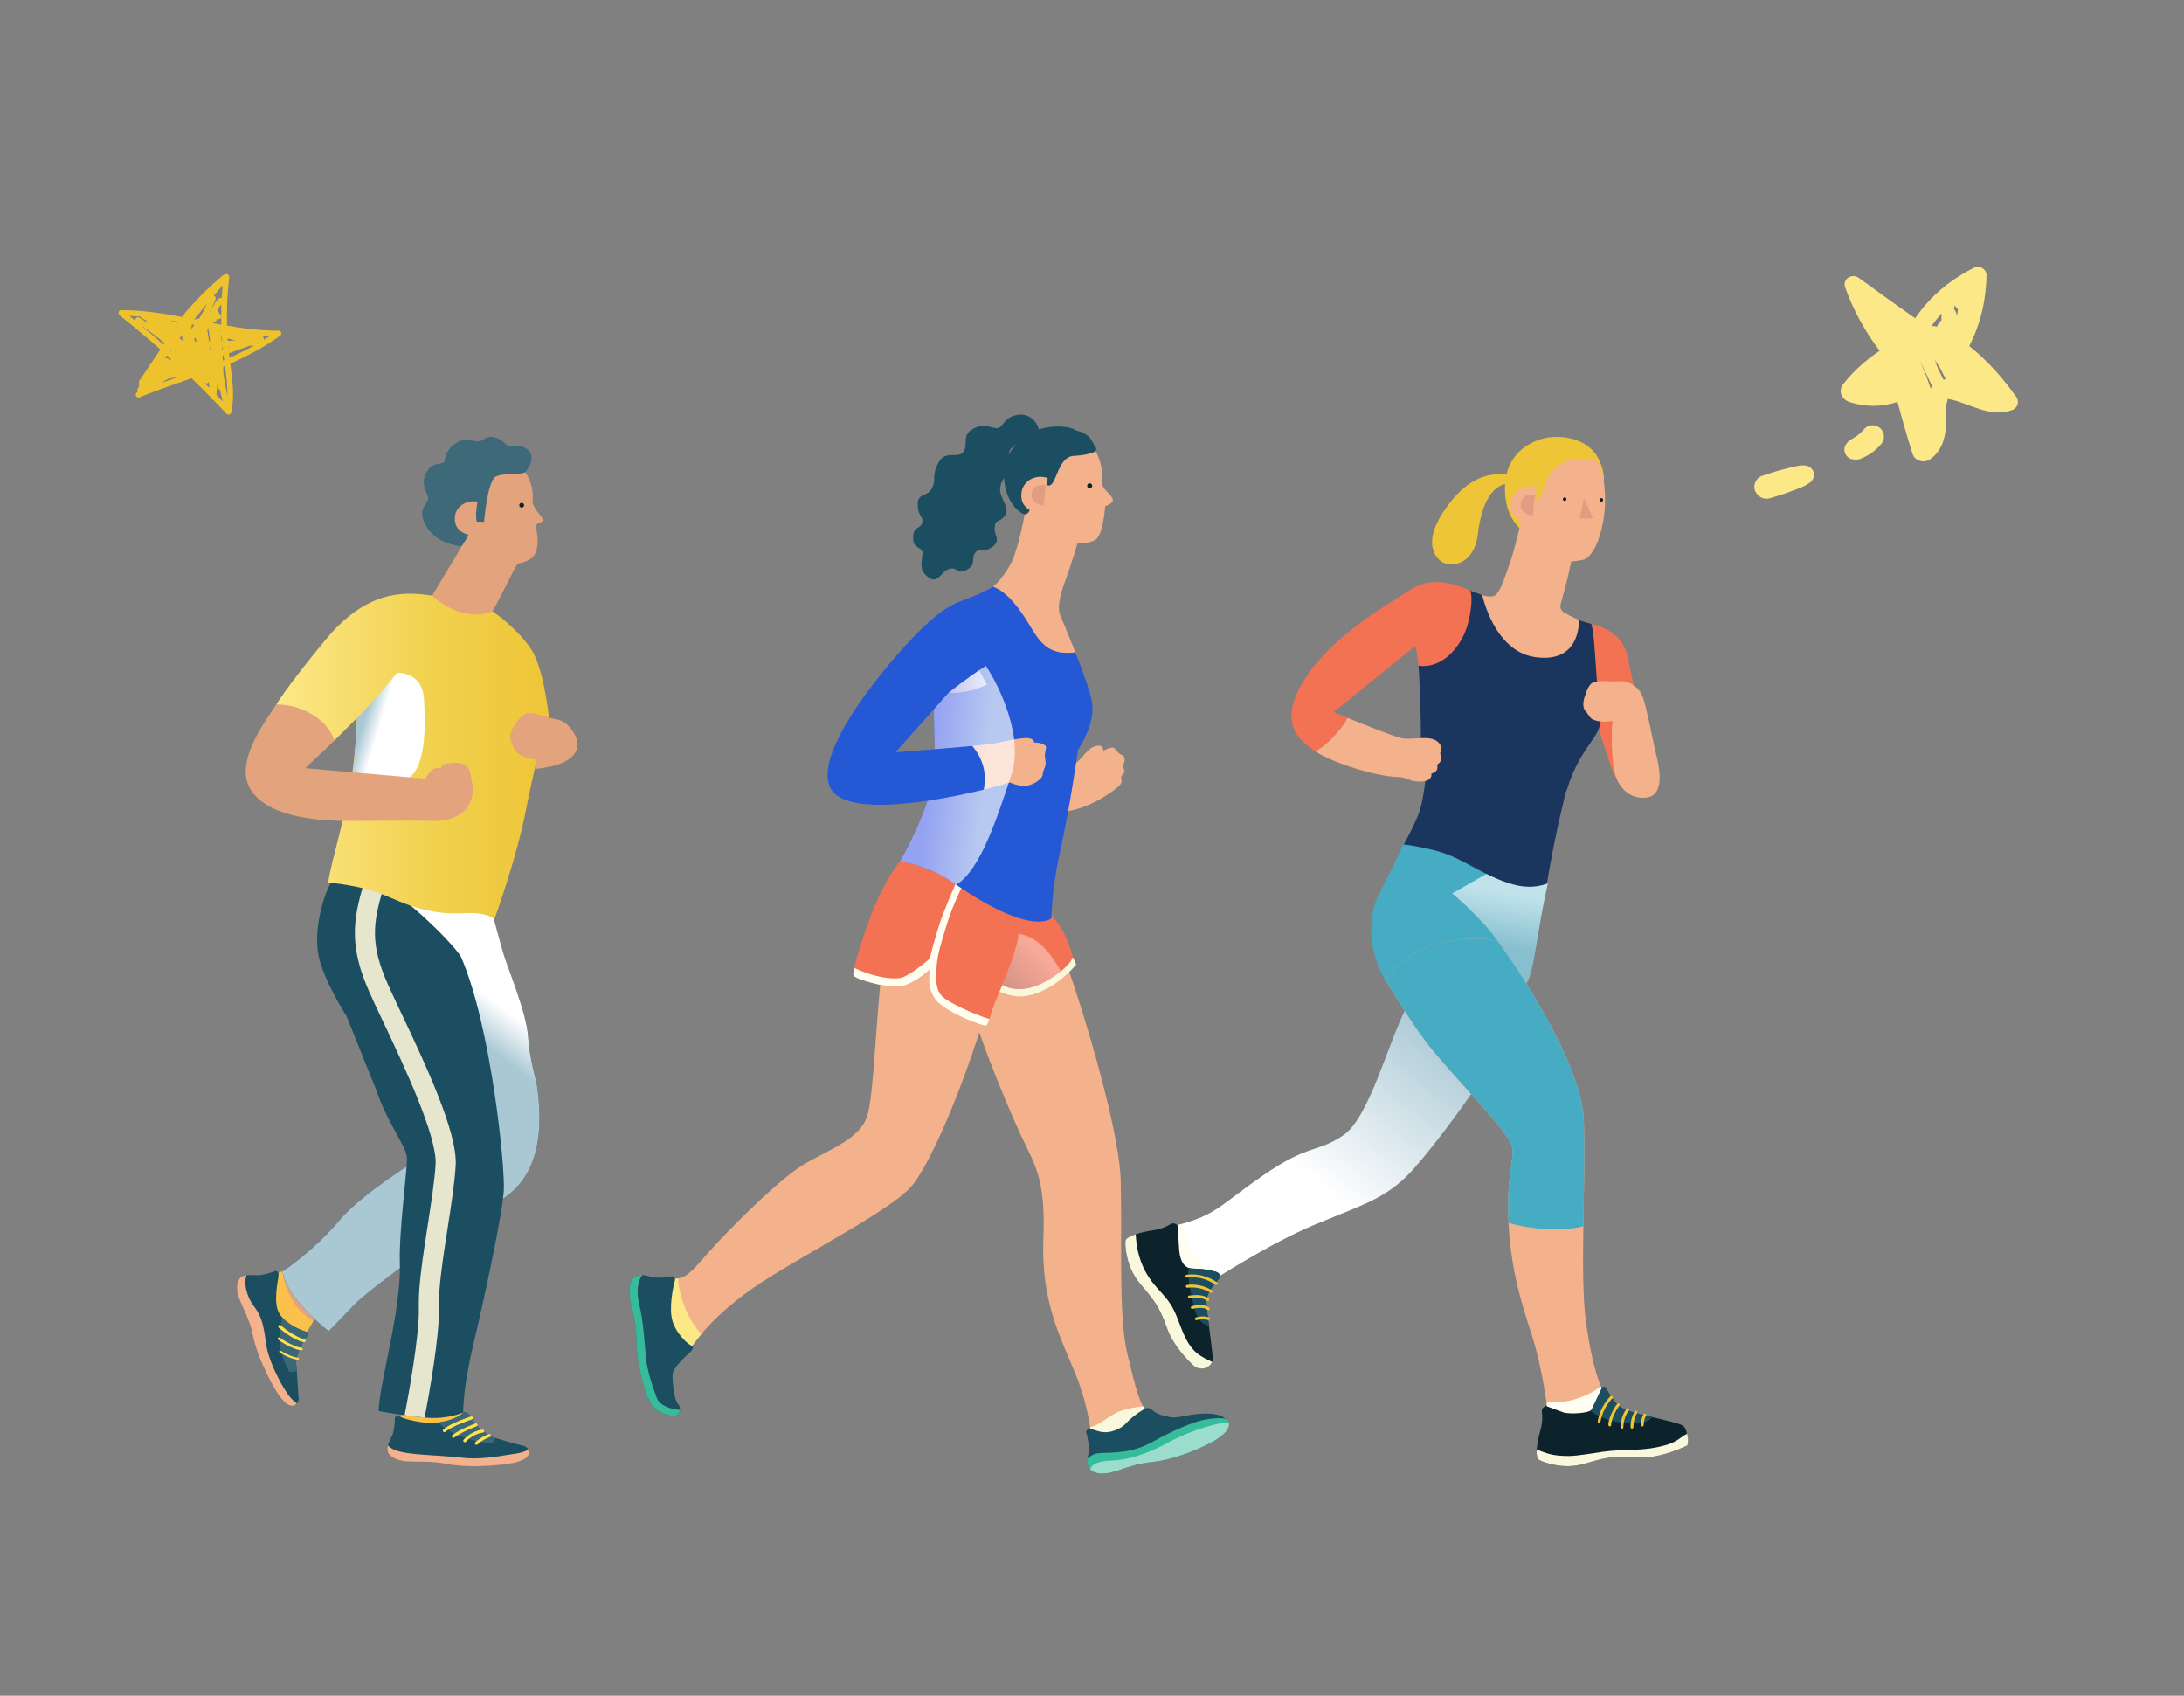 <svg width="295" height="229" viewBox="0 0 295 229" fill="none" xmlns="http://www.w3.org/2000/svg">
<rect x="0" y="0" width="295" height="229" fill="#808080" stroke="none"/>
<g clip-path="url(#clip0_9_644)">
<path d="M189.994 136.051C187.493 140.755 184.992 150.932 181.434 153.332C177.875 155.732 176.851 154.438 170.662 158.709C164.121 163.22 164.41 164.182 157.679 165.812C157.679 165.812 157.583 169.364 160.276 171.86C162.97 174.356 163.642 173.012 163.642 173.012C163.642 173.012 171.473 167.896 177.685 165.331C184.899 162.354 187.689 161.683 191.44 157.268C195.794 152.141 202.404 143.062 203.655 138.836C204.905 134.611 189.997 136.051 189.997 136.051H189.994Z" fill="#F3B28B"/>
<path d="M199.804 136.088C195.746 135.495 189.994 136.052 189.994 136.052C187.493 140.755 184.992 150.932 181.434 153.332C179.533 154.613 178.357 154.842 176.73 155.425C177.219 158.556 179.255 162.189 180.641 164.128C185.751 162.068 188.246 161.022 191.437 157.266C195.42 152.577 201.289 144.58 203.218 140.015L199.807 136.085L199.804 136.088Z" fill="#46ACC3"/>
<path style="mix-blend-mode:multiply" d="M189.994 136.051C187.493 140.755 184.992 150.932 181.434 153.332C177.875 155.732 176.851 154.438 170.662 158.709C164.121 163.22 164.41 164.182 157.679 165.812C157.679 165.812 157.583 169.364 160.276 171.86C162.97 174.356 163.642 173.012 163.642 173.012C163.642 173.012 171.473 167.896 177.685 165.331C184.899 162.354 187.689 161.683 191.44 157.268C195.794 152.141 202.404 143.062 203.655 138.836C204.905 134.611 189.997 136.051 189.997 136.051H189.994Z" fill="url(#paint0_linear_9_644)"/>
<path d="M214.742 84.229C216.924 84.677 219.295 85.829 219.873 88.836C220.452 91.843 222.694 101.187 223.143 102.276C223.591 103.365 219.295 105.987 218.397 105.157C217.499 104.324 214.998 94.917 214.998 94.917L214.739 84.232L214.742 84.229Z" fill="#F37253"/>
<path d="M211.682 106.15C210.046 112.964 209.566 115.653 208.892 119.638C207.858 120.053 206.068 120.266 203.986 119.686C200.079 118.6 197.252 116.901 193.79 115.942C192.028 115.454 190.461 114.907 189.223 114.742C190.328 112.775 191.678 110.231 192.013 108.598C192.29 107.247 192.6 105.494 192.685 103.19C197.969 103.569 200.536 104.712 205.381 105.879C208.771 106.694 210.293 105.951 211.682 106.15Z" fill="#1A365E"/>
<path d="M211.603 106.772C211.585 106.829 210.642 107.987 204.869 106.579C200.024 105.397 194.417 106.068 191.868 103.028C192.06 97.551 191.69 90.791 191.605 89.898C196.773 89.922 196.914 84.346 197.882 81.937C198.204 81.134 198.427 80.397 198.578 79.769C198.921 79.925 199.915 80.214 200.262 80.394L203.844 85.504L213.269 83.73C213.269 83.73 213.847 83.97 214.953 84.259C215.514 86.105 215.541 92.661 216.155 96.114C216.782 99.62 213.655 100.05 211.603 106.769V106.772Z" fill="#1A365E"/>
<path d="M209.063 119.298C207.524 126.181 207.241 131.11 206.216 132.755C205.574 133.787 196.439 138.084 190.57 135.57C185.924 133.576 183.775 125.532 186.273 120.72C187.807 117.764 188.825 115.662 189.527 114.017C190.765 114.182 192.462 114.474 194.224 114.961C197.686 115.92 200.446 118.356 204.354 119.442C206.436 120.022 208.027 119.71 209.063 119.295V119.298Z" fill="#46ACC3"/>
<path d="M194.661 102.52C194.628 103.013 194.1 103.25 194.1 103.25C194.1 103.25 194.239 103.593 194.1 103.924C193.893 104.42 193.314 104.453 193.314 104.453C193.41 104.595 193.474 105.59 191.726 105.548C191.051 105.533 190.632 105.425 190.373 105.298C189.906 105.076 189.391 104.962 188.873 104.947C185.947 104.85 180.361 103.166 177.779 101.542C177.734 101.515 177.692 101.488 177.649 101.458C179.674 100.336 181.307 98.207 182.006 96.938C184.459 97.942 188.563 99.582 189.439 99.714C190.717 99.906 192.323 99.488 193.435 99.789C194.354 100.039 194.676 100.676 194.661 101.013C194.631 101.638 194.501 101.75 194.501 101.75C194.501 101.75 194.697 101.939 194.661 102.52Z" fill="#F3B28B"/>
<path d="M203.618 64.097C201.47 63.851 198.659 64.179 195.685 68.097C192.711 72.016 193.124 74.326 194.405 75.604C195.685 76.882 199.114 76.388 199.611 72.181C200.108 67.974 201.512 65.664 203.453 65.337L203.618 64.1V64.097Z" fill="#EEC536"/>
<path d="M208.988 59.108C212.055 58.618 214.773 59.851 215.806 61.749C216.84 63.646 216.632 64.925 216.632 64.925L205.27 71.318C205.27 71.318 202.79 69.339 203.369 64.762C203.839 61.036 206.921 59.442 208.988 59.111V59.108Z" fill="#EEC536"/>
<path d="M213.037 61.953C214.589 61.833 215.683 62.119 216.011 62.633C216.342 63.147 217.023 65.788 216.734 69.027C216.445 72.266 215.176 75.336 213.812 75.604C212.447 75.871 212.242 75.796 212.242 75.796C212.242 75.796 211.91 77.462 211.473 79.092C211.187 80.154 210.979 80.969 210.802 81.603C210.687 82.015 210.85 82.457 211.217 82.683C212.121 83.239 213.269 83.733 213.269 83.733C213.269 83.733 213.616 89.708 207.258 88.725C201.775 87.877 200.214 80.349 200.214 80.349C200.214 80.349 201.127 80.71 201.778 80.494C202.588 80.223 203.317 77.805 203.965 75.983C204.592 74.22 205.643 69.667 205.643 69.667C205.643 69.667 206.511 67.358 207.132 67.4C207.752 67.442 208.081 67.276 208.578 65.667C209.075 64.058 210.395 62.161 213.04 61.956L213.037 61.953Z" fill="#F3B28B"/>
<path d="M207.708 65.836C206.035 65.24 203.923 66.251 204.056 68.458C204.191 70.666 207.132 70.87 207.132 70.87C207.132 70.87 207.054 69.739 207.144 68.374C207.234 67.012 207.704 65.833 207.704 65.833L207.708 65.836Z" fill="#F3B28B"/>
<path d="M207.394 66.876C206.472 66.558 205.315 67.123 205.402 68.338C205.486 69.55 207.107 69.649 207.107 69.649C207.107 69.649 207.11 69.018 207.156 68.266C207.201 67.508 207.397 66.876 207.397 66.876H207.394Z" fill="#E29C82"/>
<path d="M216.544 67.508C216.544 67.643 216.435 67.751 216.3 67.751C216.164 67.751 216.056 67.643 216.056 67.508C216.056 67.372 216.164 67.264 216.3 67.264C216.435 67.264 216.544 67.372 216.544 67.508Z" fill="#0D232B"/>
<path d="M211.591 67.412C211.591 67.547 211.482 67.655 211.347 67.655C211.211 67.655 211.103 67.547 211.103 67.412C211.103 67.276 211.211 67.168 211.347 67.168C211.482 67.168 211.591 67.276 211.591 67.412Z" fill="#0D232B"/>
<path d="M213.953 67.268L215.191 70.004H213.365L213.953 67.268Z" fill="#E29C82"/>
<path style="mix-blend-mode:multiply" opacity="0.66" d="M204.357 119.445C203.061 119.084 201.892 118.576 200.78 118.02L196.152 120.66C196.152 120.66 200 123.797 202.437 127.252L201.847 135.017C204.212 134.181 205.954 133.186 206.222 132.756C207.246 131.108 207.529 126.181 209.069 119.298C208.036 119.713 206.442 120.022 204.36 119.445H204.357Z" fill="url(#paint1_linear_9_644)"/>
<path d="M187.107 132.211C187.107 132.211 189.897 128.275 195.185 127.219C200.476 126.163 202.432 127.252 202.432 127.252C202.432 127.252 213.652 142.581 213.941 151.413C214.23 160.246 213.363 172.245 214.23 178.582C215.095 184.918 216.346 187.511 216.346 187.511C216.346 187.511 215.674 192.118 213.748 192.31C211.826 192.503 209.036 190.485 209.036 190.485C209.036 190.485 208.364 184.726 206.825 180.022C205.336 175.475 204.034 171.093 203.748 164.853C203.459 158.613 204.613 156.502 204.23 154.772C203.845 153.043 196.824 145.844 193.652 142.003C190.479 138.163 187.11 132.211 187.11 132.211H187.107Z" fill="#F3B28B"/>
<path d="M213.751 192.307C215.674 192.115 216.349 187.507 216.349 187.507C216.349 187.507 216.309 187.423 216.24 187.255C216.029 187.387 215.821 187.529 215.61 187.661C214.408 188.431 213.052 188.96 211.651 189.225C210.781 189.39 209.783 189.267 208.9 189.438C208.994 190.094 209.039 190.482 209.039 190.482C209.039 190.482 211.829 192.497 213.751 192.307Z" fill="#FFFEF1"/>
<path d="M208.798 189.859C208.798 189.859 208.219 190.1 208.268 190.578C208.316 191.056 208.412 191.922 208.075 193.122C207.737 194.322 207.21 196.77 207.882 197.155C208.554 197.54 211.199 198.451 213.797 197.733C216.394 197.014 217.548 196.533 220.913 196.821C224.279 197.11 227.934 195.188 227.934 195.188C227.934 195.188 228.126 193.029 227.262 192.5C226.397 191.97 220.913 191.011 219.47 190.34C217.695 189.513 217.066 187.411 216.776 187.315C216.487 187.219 216.342 187.508 216.342 187.508C216.342 187.508 215.903 188.68 214.996 190.34C214.706 190.87 211.919 191.011 211.148 190.725C210.38 190.437 208.792 189.862 208.792 189.862L208.798 189.859Z" fill="#0D232B"/>
<path d="M227.879 193.615C226.921 194.136 226.511 194.737 224.909 195.185C221.742 196.069 219.491 195.633 216.572 196.048C215.508 196.199 213.028 196.626 211.956 196.626C210.097 196.626 209.295 196.433 207.954 195.901C207.81 195.844 207.689 195.793 207.575 195.756C207.53 196.43 207.593 196.986 207.885 197.152C208.557 197.537 211.202 198.448 213.8 197.729C216.397 197.011 217.551 196.529 220.916 196.818C224.282 197.107 227.937 195.185 227.937 195.185C227.937 195.185 228.111 194.301 227.879 193.615Z" fill="#FAF8DC"/>
<path d="M223.155 191.429C223.167 191.414 223.179 191.396 223.191 191.381C221.657 191.02 220.139 190.65 219.473 190.34C217.698 189.513 217.068 187.411 216.779 187.315C216.49 187.219 216.345 187.508 216.345 187.508C216.345 187.508 215.767 188.611 214.999 190.34C214.962 190.422 214.917 190.494 214.875 190.563C216.222 191.625 217.996 192.04 219.717 192.202C220.603 192.286 221.528 192.313 222.353 191.976C222.655 191.853 222.944 191.679 223.152 191.429H223.155Z" fill="#1B4E61"/>
<path d="M217.439 192.623C217.349 192.623 217.271 192.56 217.252 192.47C217.18 192.106 217.581 190.704 218.428 189.594C218.491 189.51 218.611 189.495 218.699 189.558C218.783 189.622 218.798 189.742 218.735 189.829C217.885 190.945 217.599 192.226 217.632 192.397C217.653 192.503 217.584 192.602 217.481 192.623C217.469 192.623 217.457 192.626 217.445 192.626L217.439 192.623Z" fill="#EEC536"/>
<path d="M219.079 192.933C218.973 192.933 218.886 192.846 218.889 192.74C218.895 191.85 219.187 190.957 219.705 190.232C219.766 190.145 219.886 190.127 219.973 190.187C220.061 190.247 220.079 190.368 220.019 190.455C219.546 191.116 219.28 191.931 219.274 192.743C219.274 192.849 219.187 192.933 219.082 192.933H219.079Z" fill="#EEC536"/>
<path d="M220.44 192.933C220.335 192.933 220.251 192.849 220.248 192.743C220.236 191.991 220.428 191.249 220.799 190.593C220.85 190.5 220.968 190.47 221.061 190.521C221.155 190.572 221.185 190.689 221.133 190.782C220.793 191.375 220.621 192.052 220.63 192.734C220.63 192.84 220.546 192.927 220.44 192.93V192.933Z" fill="#EEC536"/>
<path d="M221.829 192.644C221.723 192.644 221.636 192.557 221.636 192.452C221.636 191.946 221.759 191.444 221.994 190.996C222.042 190.903 222.16 190.867 222.253 190.915C222.347 190.963 222.383 191.08 222.335 191.173C222.13 191.567 222.018 192.01 222.018 192.452C222.018 192.557 221.931 192.644 221.826 192.644H221.829Z" fill="#EEC536"/>
<path d="M215.992 192.16C215.992 192.16 215.968 192.16 215.959 192.157C215.854 192.139 215.785 192.04 215.803 191.934C216.029 190.683 216.637 189.483 217.514 188.563C217.586 188.485 217.71 188.482 217.785 188.557C217.864 188.629 217.867 188.752 217.791 188.828C216.963 189.697 216.39 190.825 216.179 192.003C216.161 192.097 216.083 192.163 215.989 192.163L215.992 192.16Z" fill="#EEC536"/>
<path d="M161.949 170.119C160.813 168.615 159.999 167.115 159.731 165.271C159.122 165.445 158.448 165.626 157.676 165.812C157.676 165.812 157.58 169.364 160.273 171.86C162.967 174.356 163.639 173.012 163.639 173.012C163.639 173.012 163.823 172.892 164.154 172.681C163.377 171.863 162.627 171.021 161.946 170.122L161.949 170.119Z" fill="#FFFEF1"/>
<path d="M159.059 165.469C159.059 165.469 158.604 165.042 158.185 165.28C157.767 165.521 157.013 165.96 155.778 166.14C154.543 166.323 152.087 166.838 152.012 167.608C151.933 168.378 152.177 171.159 153.895 173.234C155.612 175.309 156.522 176.164 157.628 179.351C158.39 181.544 160.165 183.432 161.195 184.401C161.747 184.915 162.587 184.993 163.202 184.554C163.497 184.344 163.738 184.064 163.787 183.706C163.916 182.702 162.901 177.156 162.967 175.655C163.033 174.155 164.871 172.645 164.841 172.344C164.811 172.043 164.407 171.815 164.407 171.815C164.407 171.815 163.039 171.319 161.144 171.322C159.249 171.322 159.276 168.79 159.225 167.972C159.174 167.154 159.056 165.472 159.056 165.472L159.059 165.469Z" fill="#0D232B"/>
<path d="M161.198 184.398C161.75 184.912 162.59 184.99 163.205 184.551C163.437 184.386 163.633 184.175 163.729 183.92C163.033 183.586 162.322 183.267 161.723 182.783C160.728 181.983 160.129 180.798 159.653 179.613C159.177 178.428 158.791 177.195 158.104 176.122C157.399 175.021 156.408 174.137 155.612 173.105C154.32 171.43 153.63 169.43 153.452 167.337C153.437 167.148 153.431 166.91 153.404 166.676C152.653 166.919 152.051 167.235 152.015 167.608C151.936 168.378 152.18 171.16 153.898 173.235C155.615 175.31 156.525 176.164 157.631 179.352C158.393 181.544 160.168 183.433 161.198 184.401V184.398Z" fill="#FAF8DC"/>
<path d="M162.967 175.652C163.033 174.152 164.871 172.642 164.841 172.341C164.811 172.041 164.407 171.812 164.407 171.812C164.407 171.812 163.039 171.316 161.144 171.319C160.927 171.319 160.74 171.283 160.568 171.223C160.463 171.65 160.484 172.146 160.559 172.774C160.71 174.007 160.942 175.228 161.255 176.431C161.481 177.295 161.795 178.215 162.533 178.72C162.762 178.876 163.018 178.979 163.283 179.033C163.096 177.619 162.934 176.284 162.961 175.655L162.967 175.652Z" fill="#1B4E61"/>
<path d="M164.289 173.544C164.25 173.544 164.211 173.532 164.175 173.508C163.078 172.711 161.677 172.357 160.33 172.537C160.225 172.552 160.128 172.477 160.113 172.372C160.098 172.266 160.174 172.17 160.279 172.155C161.722 171.963 163.223 172.342 164.401 173.196C164.488 173.259 164.506 173.379 164.443 173.463C164.407 173.514 164.347 173.541 164.286 173.541L164.289 173.544Z" fill="#EEC536"/>
<path d="M163.588 174.591C163.555 174.591 163.518 174.582 163.488 174.564C162.563 174.007 161.464 173.773 160.391 173.902C160.286 173.914 160.189 173.839 160.177 173.734C160.165 173.628 160.24 173.532 160.346 173.52C161.503 173.379 162.69 173.634 163.687 174.236C163.778 174.29 163.808 174.407 163.753 174.501C163.717 174.561 163.654 174.594 163.588 174.594V174.591Z" fill="#EEC536"/>
<path d="M163.142 175.688C163.103 175.688 163.063 175.676 163.03 175.652C162.744 175.445 162.37 175.322 161.921 175.285C161.509 175.252 161.084 175.295 160.674 175.337C160.569 175.346 160.475 175.27 160.463 175.165C160.451 175.06 160.529 174.967 160.635 174.955C161.063 174.913 161.509 174.867 161.952 174.904C162.47 174.946 162.91 175.093 163.253 175.34C163.341 175.403 163.359 175.52 163.295 175.607C163.259 175.658 163.199 175.688 163.139 175.688H163.142Z" fill="#EEC536"/>
<path d="M163.199 176.939C163.148 176.939 163.1 176.921 163.061 176.882C162.904 176.723 162.645 176.639 162.262 176.627C161.865 176.612 161.47 176.66 161.087 176.762C160.985 176.789 160.879 176.729 160.852 176.627C160.825 176.524 160.885 176.419 160.988 176.392C161.407 176.281 161.84 176.23 162.274 176.245C162.759 176.26 163.109 176.383 163.335 176.618C163.41 176.693 163.407 176.816 163.329 176.888C163.293 176.924 163.245 176.942 163.196 176.942L163.199 176.939Z" fill="#EEC536"/>
<path d="M161.587 178.287C161.506 178.287 161.43 178.236 161.403 178.155C161.37 178.055 161.424 177.944 161.527 177.914C162.093 177.731 162.717 177.725 163.286 177.896C163.389 177.926 163.446 178.034 163.416 178.137C163.386 178.239 163.277 178.296 163.175 178.266C162.681 178.115 162.138 178.121 161.647 178.281C161.626 178.287 161.608 178.29 161.587 178.29V178.287Z" fill="#EEC536"/>
<path d="M214.104 93.972C214.104 93.972 214.489 92.406 215.225 92.147C215.963 91.891 217.117 91.991 217.948 92.018C218.909 92.051 219.44 91.75 220.545 92.499C221.443 93.106 221.817 93.582 222.245 95.284C222.823 97.587 223.302 100.309 223.815 102.357C224.273 104.185 224.649 107.253 222.627 107.668C220.606 108.083 218.207 106.745 217.882 103.124C217.529 99.187 217.819 97.365 217.819 97.365C217.819 97.365 216.601 97.557 215.767 97.365C214.631 97.103 214.806 96.757 214.164 96.02C213.522 95.284 214.101 93.972 214.101 93.972H214.104Z" fill="#F3B28B"/>
<path d="M213.875 165.596C213.947 160.799 214.083 155.726 213.941 151.41C213.652 142.578 202.432 127.249 202.432 127.249C202.432 127.249 200.476 126.161 195.185 127.216C189.894 128.272 187.107 132.208 187.107 132.208C187.107 132.208 190.473 138.16 193.649 142C196.821 145.841 203.845 153.04 204.227 154.769C204.613 156.499 203.459 158.61 203.745 164.85C203.751 164.949 203.757 165.043 203.763 165.139C206.876 166.05 211.043 166.351 213.875 165.596Z" fill="#46ACC3"/>
<path d="M198.074 84.885C197.227 87.336 194.85 90.358 191.605 89.901C191.421 87.922 191.147 87.236 191.147 87.236L180.138 96.168C180.138 96.168 180.906 96.49 182.006 96.938C181.307 98.207 179.674 100.336 177.649 101.458C174.766 99.606 172.738 96.962 176.465 91.347C180.249 85.654 187.64 81.525 190.475 79.655C192.904 78.055 195.637 78.434 198.577 79.769C199.035 80.807 198.553 83.492 198.074 84.885Z" fill="#F37253"/>
</g>
<g clip-path="url(#clip1_9_644)">
<path d="M40.281 170.416C37.958 171.972 36.352 172.426 36.352 172.426L40 182.237C40 182.237 40.858 180.421 42.932 177.488C43.292 176.981 44.279 176.214 45.675 175.274C43.718 173.83 41.918 172.202 40.278 170.413L40.281 170.416Z" fill="#E3A37D"/>
<path d="M38.176 171.695C37.998 171.742 37.526 171.946 37.318 171.975C37.318 171.975 36.569 176.539 37.768 178.414C38.97 180.289 40.679 181.088 40.679 181.088C40.679 181.088 41.61 179.726 42.325 178.399C39.429 176.792 38.366 173.614 38.176 171.695Z" fill="#FCC14A"/>
<path d="M37.255 171.616C37.608 171.784 37.662 171.852 37.611 172.409C37.563 172.966 36.874 175.828 37.693 177.317C38.508 178.803 40.84 179.77 41.501 179.879C41.501 179.879 41.824 180.091 41.281 180.781C40.737 181.471 39.882 183.378 40 184.177C40.118 184.976 40.242 188.169 40.35 188.729C40.459 189.289 39.885 189.97 39.302 189.831C38.719 189.693 39.607 189.693 38.439 189.056C37.27 188.416 34.79 183.576 34.144 180.336C33.501 177.096 31.767 175.433 32.024 173.508C32.281 171.583 34.204 172.391 35.361 172.173C36.518 171.955 37.252 171.619 37.252 171.619L37.255 171.616Z" fill="#1B4E61"/>
<path d="M39.302 189.831C39.595 189.902 39.885 189.763 40.087 189.539C39.166 188.755 39.064 188.564 38.526 187.75C37.919 186.833 36.403 183.997 36.032 181.978C35.657 179.935 35.708 178.26 34.316 176.427C33.244 175.021 32.866 173.069 33.328 172.205C32.685 172.276 32.154 172.562 32.027 173.508C31.77 175.433 33.501 177.099 34.147 180.336C34.79 183.576 37.146 187.948 38.058 188.903C38.272 189.127 38.722 189.69 39.302 189.831Z" fill="#F3B28B"/>
<path d="M41.501 179.876C40.93 179.782 39.124 179.051 38.112 177.901C37.952 178.638 37.569 180.74 37.961 182.394C38.444 184.437 39.142 185.274 39.142 185.274L40.093 185.185C40.063 184.746 40.033 184.378 40 184.171C39.882 183.372 40.737 181.465 41.28 180.775C41.824 180.085 41.501 179.873 41.501 179.873V179.876Z" fill="#3B6777"/>
<path d="M41.075 181.259C41.075 181.259 41.054 181.259 41.044 181.259C40.259 181.15 38.698 180.245 37.638 179.283C37.55 179.204 37.547 179.071 37.626 178.989C37.707 178.903 37.843 178.9 37.928 178.977C38.9 179.858 40.413 180.746 41.102 180.843C41.22 180.861 41.301 180.967 41.283 181.079C41.268 181.182 41.174 181.259 41.072 181.259H41.075Z" fill="#FFE14F"/>
<path d="M40.713 182.358C40.713 182.358 40.695 182.358 40.685 182.358C39.991 182.314 38.568 181.657 37.581 180.922C37.499 180.864 37.487 180.751 37.554 180.678C37.62 180.601 37.738 180.589 37.819 180.651C38.725 181.323 40.106 181.972 40.716 182.01C40.818 182.016 40.897 182.099 40.891 182.196C40.885 182.284 40.809 182.352 40.716 182.358H40.713Z" fill="#FFE14F"/>
<path d="M40.257 183.614C40.257 183.614 40.242 183.614 40.236 183.614C39.695 183.611 38.568 183.166 37.774 182.641C37.708 182.597 37.696 182.514 37.741 182.452C37.789 182.391 37.88 182.376 37.943 182.42C38.671 182.901 39.767 183.34 40.242 183.343C40.323 183.343 40.386 183.405 40.383 183.478C40.383 183.546 40.326 183.602 40.257 183.611V183.614Z" fill="#FFE14F"/>
<path d="M72.545 146.699C72.545 146.21 71.543 143.277 71.328 139.996C71.114 136.715 68.537 130.639 67.967 128.684C67.396 126.73 66.179 122.122 66.179 122.122L44.79 118.912C44.074 121.774 42.072 126.173 43.216 129.315C44.361 132.458 47.436 137.903 48.296 140.417C49.154 142.932 50.531 146.263 50.873 147.33C51.301 147.401 54.234 147.888 59.314 146.493C60.389 146.198 61.41 146.036 62.364 145.962L59.957 154.382C59.957 154.382 49.426 160.514 45.901 164.738C42.377 168.963 38.176 171.698 38.176 171.698C38.704 175.416 44.391 179.773 44.391 179.773C44.391 179.773 45.198 178.986 47.713 176.333C50.229 173.679 62.715 164.933 67.444 162.182C72.177 159.432 73.584 154.025 72.545 146.699Z" fill="#1B4E61"/>
<path style="mix-blend-mode:multiply" d="M72.545 146.699C72.545 146.21 71.543 143.277 71.328 139.996C71.114 136.715 68.537 130.639 67.967 128.684C67.396 126.73 66.179 122.122 66.179 122.122L44.79 118.912C44.074 121.774 42.072 126.173 43.216 129.315C44.361 132.458 47.436 137.903 48.296 140.417C49.154 142.932 50.531 146.263 50.873 147.33C51.301 147.401 54.234 147.888 59.314 146.493C60.389 146.198 61.41 146.036 62.364 145.962L59.957 154.382C59.957 154.382 49.426 160.514 45.901 164.738C42.377 168.963 38.176 171.698 38.176 171.698C38.704 175.416 44.391 179.773 44.391 179.773C44.391 179.773 45.198 178.986 47.713 176.333C50.229 173.679 62.715 164.933 67.444 162.182C72.177 159.432 73.584 154.025 72.545 146.699Z" fill="url(#paint2_linear_9_644)"/>
<path d="M54.324 190.197C54.303 190.374 54.207 191.167 54.155 191.367C54.155 191.367 57.737 193.92 59.972 193.552C62.204 193.183 63.466 192.069 63.466 192.069C63.466 192.069 62.923 191.456 62.138 190.214C59.721 191.379 56.472 191.559 54.327 190.2L54.324 190.197Z" fill="#FCC14A"/>
<path d="M53.337 191.423C53.63 191.167 53.714 191.146 54.225 191.402C54.732 191.659 57.194 192.305 58.912 192.137C60.63 191.966 62.204 191.305 62.56 190.748C62.56 190.748 63.107 190.533 63.554 191.285C64.001 192.039 64.599 192.997 66.103 193.861C66.816 194.271 70.117 195.129 70.688 195.244C71.258 195.359 71.687 196.137 71.334 196.609C70.981 197.08 71.319 196.281 70.268 197.092C69.217 197.903 63.723 198.203 60.41 197.549C57.097 196.895 54.859 197.823 53.135 196.856C51.41 195.889 52.908 194.462 53.141 193.333C53.373 192.204 53.337 191.414 53.337 191.414V191.423Z" fill="#1B4E61"/>
<path d="M71.331 196.612C71.509 196.376 71.488 196.06 71.352 195.792C70.256 196.326 69.425 196.317 68.447 196.491C67.347 196.688 64.617 197.127 62.53 196.874C60.443 196.62 58.157 196.559 56.255 196.376C54.467 196.205 53.035 195.939 52.395 195.191C52.217 195.798 52.283 196.388 53.135 196.862C54.859 197.829 56.994 197.03 60.307 197.685C63.621 198.339 68.725 197.841 69.978 197.381C70.271 197.275 70.978 197.083 71.331 196.612Z" fill="#F3B28B"/>
<path d="M66.502 194.911L66.934 194.2C66.566 194.073 66.264 193.955 66.101 193.864C64.6 193 63.999 192.039 63.552 191.287C63.105 190.533 62.558 190.751 62.558 190.751C62.226 191.27 60.837 191.88 59.254 192.098C60.084 193.245 63.392 194.76 66.499 194.913L66.502 194.911Z" fill="#3B6777"/>
<path d="M60.029 193.407C59.969 193.407 59.911 193.384 59.869 193.336C59.791 193.251 59.797 193.118 59.887 193.042C60.911 192.148 63.502 191.323 63.611 191.288C63.726 191.252 63.844 191.311 63.88 191.423C63.916 191.532 63.856 191.65 63.741 191.689C63.714 191.697 61.126 192.523 60.171 193.357C60.129 193.392 60.081 193.41 60.029 193.41V193.407Z" fill="#FFE14F"/>
<path d="M61.244 194.177C61.181 194.177 61.117 194.15 61.075 194.097C61.002 194.006 61.018 193.876 61.111 193.802C62.162 192.988 64.125 192.263 64.21 192.234C64.322 192.193 64.445 192.249 64.485 192.358C64.527 192.467 64.47 192.588 64.358 192.626C64.337 192.632 62.374 193.357 61.377 194.129C61.338 194.159 61.289 194.174 61.244 194.174V194.177Z" fill="#FFE14F"/>
<path d="M62.784 194.769C62.733 194.769 62.684 194.751 62.642 194.716C62.554 194.639 62.545 194.507 62.624 194.421C63.741 193.186 65.106 193.065 65.164 193.059C65.279 193.047 65.384 193.136 65.393 193.251C65.403 193.366 65.315 193.466 65.197 193.478C65.185 193.478 63.941 193.596 62.944 194.698C62.902 194.745 62.841 194.769 62.784 194.769Z" fill="#FFE14F"/>
<path d="M64.357 195.12C64.3 195.12 64.242 195.096 64.2 195.052C64.119 194.967 64.125 194.834 64.212 194.757C65.094 193.967 65.997 193.678 66.033 193.664C66.145 193.628 66.266 193.687 66.302 193.799C66.338 193.908 66.278 194.026 66.163 194.064C66.154 194.064 65.308 194.342 64.499 195.067C64.457 195.102 64.406 195.123 64.354 195.123L64.357 195.12Z" fill="#FFE14F"/>
<path d="M50.873 147.327C52.244 151.469 54.862 154.812 54.962 156.286C55.062 157.76 53.872 166.08 54.005 170.51C54.207 177.12 51.287 186.429 51.136 190.557C51.136 190.557 54.962 191.27 57.78 191.465C60.598 191.662 62.558 190.748 62.558 190.748C62.558 190.748 62.513 187.535 63.92 181.639C65.33 175.743 67.846 164.048 68.049 160.806C68.251 157.563 66.312 138.598 62.31 129.312C61.634 127.744 51.244 117.093 46.101 117.276C43.785 119.339 42.35 125.359 42.981 128.823C43.612 132.287 46.808 137.225 46.808 137.225L50.873 147.33V147.327Z" fill="#1B4E61"/>
<path d="M59.29 176.436C59.209 173.962 59.846 169.841 60.462 165.858C60.954 162.683 61.419 159.682 61.552 157.392C61.815 152.917 57.43 143.648 54.228 136.88C53.488 135.317 52.851 133.967 52.383 132.912C50.036 127.617 50.299 124.716 51.83 119.823L49.23 119.047C47.56 124.38 47.234 127.974 49.885 133.964C50.365 135.049 51.012 136.414 51.758 137.991C54.488 143.763 59.06 153.424 58.837 157.238C58.71 159.405 58.254 162.347 57.774 165.46C57.14 169.561 56.481 173.803 56.572 176.518C56.693 180.162 55.174 188.419 54.654 191.117C55.539 191.24 56.484 191.355 57.36 191.429C57.925 188.484 59.417 180.303 59.287 176.433L59.29 176.436Z" fill="#E6E5CE"/>
<path d="M74.282 98.034C74.282 98.034 73.639 90.756 71.869 87.875C70.954 86.387 69.552 85.01 68.411 84.031C67.876 83.524 67.638 83.356 67.39 83.194C66.855 82.778 66.508 82.54 66.508 82.54L58.387 80.438C57.605 80.317 56.789 80.219 55.944 80.187C52.404 80.057 48.339 81.092 43.92 86.457C38.448 93.108 37.321 95.151 37.321 95.151C37.321 95.151 39.2 95.726 41.559 96.985C43.917 98.243 45.153 100.021 45.153 100.021L48.209 96.985C48.209 96.985 48.197 97.651 48.136 98.724C48.025 100.726 47.747 104.148 47.082 107.353C46.062 112.276 44.455 117.618 44.346 119.186C44.346 119.186 47.388 119.448 50.087 120.232C53.449 121.211 56.514 123.643 62.588 123.322C66.049 123.139 66.774 124.159 66.774 124.159C66.774 124.159 69.779 115.884 71.011 109.549C72.035 104.293 72.871 101.451 73.035 99.381V99.258C73.035 99.258 73.041 99.258 73.044 99.258C73.068 98.88 73.074 98.523 73.05 98.187L74.285 98.031L74.282 98.034Z" fill="url(#paint3_linear_9_644)"/>
<path d="M62.953 72.758C63.612 71.629 60.202 68.843 63.119 64.949C64.315 63.354 67.1 61.671 68.969 62.178C70.978 62.723 72.156 65.544 71.941 67.555C71.832 68.563 73.21 69.677 73.406 70.243C73.019 70.641 72.98 70.518 72.394 70.854C72.473 71.756 72.672 72.496 72.618 73.354C72.515 74.884 71.944 75.797 69.921 76.098C69.202 77.218 67.067 81.832 66.505 82.54C65.327 83.017 63.434 83.409 60.736 82.091C60.033 81.749 58.755 80.918 58.384 80.438C58.927 79.459 59.77 78.212 62.953 72.758Z" fill="#E3A37D"/>
<path d="M70.79 68.227C70.79 68.404 70.645 68.546 70.464 68.546C70.283 68.546 70.138 68.404 70.138 68.227C70.138 68.05 70.283 67.909 70.464 67.909C70.645 67.909 70.79 68.05 70.79 68.227Z" fill="#0D232B"/>
<path d="M70.926 71.075C70.926 71.939 70.207 72.64 69.323 72.64C68.438 72.64 67.719 71.939 67.719 71.075C67.719 70.211 68.438 69.51 69.323 69.51C70.207 69.51 70.926 70.211 70.926 71.075Z" fill="#E3A37D"/>
<path d="M64.007 70.438L65.384 70.468C65.384 70.468 65.831 64.946 66.964 64.362C67.997 63.829 69.978 64.221 70.953 63.773C70.953 63.773 72.935 61.506 70.821 60.424C69.549 59.775 68.972 60.716 68.253 59.932C67.535 59.148 66.224 58.614 65.333 59.342C64.442 60.07 63.397 59.035 62.162 59.54C60.926 60.044 60.156 61.17 60.099 62.096C60.042 63.021 58.682 62.11 57.734 63.569C56.804 65.002 57.384 65.972 57.786 67.01C58.187 68.047 56.1 68.431 57.535 70.99C58.994 73.593 62.4 73.787 62.349 73.746C62.349 73.746 62.923 72.962 63.095 72.57C63.267 72.178 64.013 70.441 64.013 70.441L64.007 70.438Z" fill="#3D6979"/>
<path d="M64.509 67.747C62.89 67.422 61.075 68.602 61.488 70.574C61.902 72.546 64.638 72.357 64.638 72.357C64.638 72.357 64.418 71.349 64.324 70.108C64.231 68.87 64.509 67.747 64.509 67.747Z" fill="#E3A37D"/>
<path d="M64.354 68.722C63.463 68.551 62.472 69.209 62.708 70.291C62.944 71.373 64.448 71.255 64.448 71.255C64.448 71.255 64.369 70.686 64.312 70.005C64.254 69.315 64.351 68.722 64.351 68.722H64.354Z" fill="#E3A37D"/>
<path style="mix-blend-mode:multiply" d="M53.627 90.859C53.627 90.859 50.785 94.473 48.209 96.985C48.209 96.985 48.022 102.825 47.484 105.443C47.611 105.448 53.12 107.002 55.479 104.868C57.837 102.73 57.351 96.313 57.276 94.526C57.116 90.653 53.627 90.862 53.627 90.862V90.859Z" fill="url(#paint4_linear_9_644)"/>
<path d="M70.367 101.958C71.687 102.636 72.436 102.53 72.436 102.53C72.436 102.53 72.448 102.857 72.231 103.847C78.326 103.311 79.047 100.557 76.909 98.161C75.933 97.064 75.275 97.232 74.245 96.931C73.357 96.669 72.137 96.242 71.27 96.306C70.404 96.371 68.41 98.88 69.023 100.095C69.504 101.05 69.217 101.365 70.367 101.958Z" fill="#E3A37D"/>
<path d="M37.318 95.154C35.493 97.878 31.471 103.27 34.044 106.884C36.62 110.498 43.219 110.917 48.099 110.864C52.98 110.81 56.577 110.81 58.721 110.864C60.869 110.917 62.729 109.903 63.336 108.717C64.088 107.252 63.925 105.993 63.445 104.163C62.965 102.332 59.905 103.219 59.905 103.219L59.477 103.744C59.477 103.744 58.619 103.482 58.027 104.319L57.438 105.156L41.238 103.741L45.155 100.024C45.155 100.024 44.78 98.087 42.204 96.516C39.628 94.945 37.324 95.154 37.324 95.154H37.318Z" fill="#E3A37D"/>
<path d="M36.424 106.271C36.424 105.074 35.431 104.104 34.205 104.104C33.845 104.104 33.513 104.195 33.211 104.343C33.241 105.242 33.489 106.103 34.044 106.881C34.386 107.362 34.806 107.783 35.277 108.155C35.959 107.786 36.424 107.084 36.424 106.268V106.271Z" fill="#E3A37D"/>
</g>
<g clip-path="url(#clip2_9_644)">
<path d="M144.851 103.248C145.831 103.086 146.593 101.237 147.841 100.803C149.093 100.368 149.038 101.399 149.038 101.399C149.038 101.399 150.234 100.637 150.614 101.127C150.993 101.616 151.103 101.778 151.538 101.943C151.972 102.108 151.972 102.704 151.81 103.083C151.648 103.462 151.81 103.789 151.865 104.061C151.92 104.333 151.703 104.605 151.486 104.767C151.268 104.929 151.758 105.473 151.268 106.017C150.779 106.561 148.386 108.352 145.776 109.168C143.165 109.984 140.5 109.929 140.5 109.929L142.783 103.031L144.848 103.248H144.851Z" fill="#F3B28B"/>
<path d="M143.546 128.831C145.287 133.178 151.159 151.752 151.376 159.357C151.594 166.961 151.049 177.714 152.245 182.712C153.442 187.709 153.987 189.665 154.856 190.533C154.856 190.533 155.507 192.056 152.79 193.251C150.07 194.446 147.459 194.446 147.459 194.446C147.459 194.446 147.242 190.316 145.177 185.322C143.111 180.325 140.608 175.544 140.935 167.288C141.263 159.033 139.739 157.294 137.78 153.057C135.822 148.821 131.146 137.631 129.95 131.438C128.753 125.246 143.546 128.831 143.546 128.831Z" fill="#F3B28B"/>
<path d="M119.401 128.721C118.315 136.109 118.098 147.84 117.119 150.774C116.139 153.708 112.333 155.12 108.853 157.073C105.374 159.03 98.305 166.197 95.802 169.021C93.302 171.846 92.757 172.607 91.016 172.714C91.016 172.714 89.602 177.06 90.689 179.123C91.775 181.186 93.299 182.058 93.299 182.058C93.299 182.058 95.582 178.255 101.457 174.129C107.329 170 119.836 163.81 122.991 160.332C126.146 156.856 131.366 143.169 133.215 136.216C133.215 136.216 130.17 129.479 125.601 127.96C121.032 126.441 119.401 128.721 119.401 128.721Z" fill="#F3B28B"/>
<path d="M134.996 133.92C136.679 134.568 138.172 135.027 140.886 133.767C143.601 132.508 145.36 130.252 145.36 130.252L144.916 129.253L135.491 132.737L134.996 133.923V133.92Z" fill="#FAF8DC"/>
<path d="M121.55 116.339C119.267 119.191 117.636 123.467 116.941 125.545C116.247 127.624 115.026 131.331 115.31 131.778C115.595 132.227 120.448 133.773 122.324 133.04C124.2 132.306 125.629 130.882 125.629 130.882C125.629 130.882 125.017 133.367 126.446 135.079C127.872 136.79 132.89 138.664 133.215 138.502C133.539 138.34 133.827 136.79 134.439 135.283C135.051 133.776 135.378 133.003 135.378 133.003C135.378 133.003 137.621 134.51 141.049 132.636C144.476 130.763 144.923 129.256 144.923 129.256C144.923 129.256 144.35 126.933 143.414 125.509C142.478 124.084 141.254 122.452 141.254 122.452C141.254 122.452 134.24 116.382 129.304 115.731C124.368 115.08 121.556 116.342 121.556 116.342L121.55 116.339Z" fill="#F37253"/>
<path d="M133.214 138.499C133.355 138.429 133.489 138.092 133.649 137.613C131.865 137.108 128.275 135.482 127.342 134.626C126.363 133.731 126.363 132.224 126.525 130.39C126.687 128.556 127.259 126.927 127.951 124.647C128.645 122.367 130.194 119.188 130.194 119.188L129.377 118.699C129.377 118.699 128.193 121.266 127.296 123.669C126.399 126.071 125.582 129.455 125.582 129.455C125.582 129.455 123.094 131.655 121.791 132.022C120.515 132.38 117.681 131.842 115.383 130.714C115.267 131.258 115.224 131.649 115.307 131.778C115.591 132.227 120.444 133.774 122.32 133.04C124.196 132.306 125.625 130.882 125.625 130.882C125.625 130.882 125.013 133.367 126.442 135.079C127.868 136.79 132.887 138.664 133.211 138.502L133.214 138.499Z" fill="#FFFEF1"/>
<path style="mix-blend-mode:multiply" opacity="0.4" d="M141.045 132.634C142.006 132.108 142.728 131.613 143.276 131.17C142.848 130.347 142.211 129.311 141.33 128.315C139.454 126.197 137.578 126.114 137.578 126.114C137.416 127.948 136.275 130.839 135.375 132.997C135.375 132.997 137.618 134.504 141.045 132.631V132.634Z" fill="url(#paint5_linear_9_644)"/>
<path d="M140.351 58.262C140.268 57.079 139.127 55.816 137.536 56.021C135.944 56.226 135.7 57.161 135.048 57.69C134.396 58.219 133.294 56.957 131.541 57.852C129.788 58.748 130.846 59.931 130.155 60.988C129.46 62.049 127.667 60.661 126.727 62.535C125.788 64.408 126.522 64.57 125.91 65.876C125.298 67.178 123.912 66.487 123.952 68.156C123.992 69.825 124.769 69.702 124.564 70.601C124.359 71.5 123.3 70.968 123.34 72.679C123.38 74.391 124.726 73.657 124.604 74.88C124.481 76.103 124.114 77.038 125.421 77.976C126.727 78.915 127.052 77.203 128.193 76.836C129.335 76.469 129.295 77.692 130.641 76.919C131.988 76.145 131.048 75.452 131.783 74.596C132.517 73.74 132.802 74.758 134.026 73.862C135.25 72.967 134.271 72.395 134.353 71.215C134.436 70.032 135.005 70.644 135.739 69.626C136.474 68.608 135.045 67.263 135.088 66.08C135.127 64.897 135.767 64.515 136.257 63.663C136.991 62.385 135.822 61.761 136.474 60.704C137.126 59.643 138.677 59.808 138.677 59.808L140.348 58.262H140.351Z" fill="#1B4E61"/>
<path d="M145.614 101.264C145.614 101.264 144.479 109.303 143.249 114.707C142.025 120.083 142.025 123.996 142.025 123.996C142.025 123.996 139.497 126.685 128.729 119.188C125.194 116.727 121.55 116.336 121.55 116.336C121.55 116.336 126.363 108.108 126.281 102.893C126.198 97.679 126.036 92.871 126.036 92.871L132.988 79.835C132.988 79.835 133.738 79.489 134.13 79.214C136.042 79.896 137.796 82.249 139.209 84.64C140.648 87.079 141.89 88.494 145.25 88.088C146.223 90.569 147.218 93.311 147.487 94.742C148.059 97.755 145.611 101.258 145.611 101.258L145.614 101.264Z" fill="#2558D5"/>
<path d="M149.282 68.37C149.282 68.37 149.022 72.224 147.979 72.884C146.944 73.535 145.558 73.318 145.558 73.318C145.558 73.318 144.824 75.898 143.71 78.939C142.688 81.724 143.126 82.891 143.126 82.891C143.126 82.891 144.172 85.334 145.249 88.091C141.892 88.497 140.65 87.079 139.209 84.643C137.795 82.249 136.041 79.899 134.129 79.217C134.787 78.756 136.354 76.879 136.966 75.137C138.079 71.958 138.597 68.321 138.597 68.321C138.597 68.321 138.064 63.962 140.555 62.128C143.046 60.297 147.746 60.511 147.746 60.511C147.746 60.511 148.621 61.777 148.814 63.479C148.958 64.742 148.805 64.864 148.915 65.558C149.169 66.251 150.219 66.869 150.323 67.523C150.393 67.981 149.282 68.37 149.282 68.37Z" fill="#F3B28B"/>
<path d="M147.98 60.949C148.102 60.884 148.123 60.325 147.775 60.081C147.53 59.711 147.325 58.589 145.388 58.146C144.347 57.33 140.118 57.204 137.863 59.377C135.865 61.3 135.418 62.92 135.66 65.026C135.905 67.144 136.884 68.624 137.998 69.302C139.111 69.981 139.249 68.162 139.249 68.162C139.249 68.162 140.134 64.754 141.342 65.472C142.756 66.313 142.621 61.67 145.066 61.563C147.089 61.474 147.976 60.952 147.976 60.952L147.98 60.949Z" fill="#1B4E61"/>
<path d="M141.538 64.567C139.913 63.968 137.845 64.931 137.952 67.086C138.059 69.241 140.926 69.473 140.926 69.473C140.926 69.473 141.012 68.278 141.116 66.948C141.22 65.619 141.538 64.564 141.538 64.564V64.567Z" fill="#F3B28B"/>
<path d="M141.293 65.576C140.396 65.255 139.264 65.796 139.334 66.979C139.405 68.162 140.98 68.275 140.98 68.275C140.98 68.275 141.051 67.676 141.103 66.945C141.155 66.206 141.293 65.573 141.293 65.573V65.576Z" fill="#E29C82"/>
<path d="M147.189 65.949C147.379 65.949 147.532 65.796 147.532 65.606C147.532 65.417 147.379 65.264 147.189 65.264C147 65.264 146.847 65.417 146.847 65.606C146.847 65.796 147 65.949 147.189 65.949Z" fill="#0D232B"/>
<path style="mix-blend-mode:multiply" opacity="0.72" d="M133.316 92.44L131.963 89.995C131.963 89.995 130.194 91.379 128.117 93.565C128.117 93.565 130.706 93.779 133.316 92.437V92.44Z" fill="url(#paint6_linear_9_644)"/>
<path d="M147.26 192.713C147.428 193.801 147.462 194.446 147.462 194.446C147.462 194.446 150.072 194.446 152.792 193.251C155.513 192.055 154.858 190.533 154.858 190.533C154.693 190.371 154.543 190.167 154.396 189.913C153.273 190.038 151.483 190.329 150.454 190.967C149.004 191.866 147.967 192.673 147.26 192.71V192.713Z" fill="#FAF8DC"/>
<path d="M91.619 172.643C91.432 172.68 91.233 172.704 91.016 172.717C91.016 172.717 89.602 177.063 90.689 179.126C91.775 181.189 93.299 182.06 93.299 182.06C93.299 182.06 93.74 181.327 94.734 180.153C92.788 178.17 91.659 174.679 91.616 172.646L91.619 172.643Z" fill="#FDE888"/>
<path d="M146.682 193.324C146.896 192.975 146.973 192.93 147.557 193.037C148.142 193.147 149.097 193.792 150.752 193.104C152.408 192.416 151.814 191.942 154.605 190.252C154.605 190.252 155.073 189.864 155.746 190.497C156.419 191.129 158.274 191.557 159.173 191.374C161.364 190.928 162.803 190.784 164.005 190.967C165.095 191.132 165.792 191.615 165.881 192.23C165.97 192.844 165.615 193.452 164.62 194.189C163.503 195.014 159.078 197.12 155.584 197.444C152.089 197.768 150.152 199.382 148.145 198.914C146.137 198.447 147.187 196.549 147.074 195.332C146.961 194.116 146.682 193.324 146.682 193.324Z" fill="#1B4E61"/>
<path d="M146.905 197.004C147.924 195.986 148.592 196.304 150.672 196.142C152.753 195.98 154.179 195.571 155.976 194.553C157.769 193.535 160.339 192.395 161.808 191.946C163.277 191.496 164.99 191.457 165.437 191.579C165.887 191.701 165.982 192.129 165.982 192.129L150.265 198.3L147.279 198.478C147.031 198.404 146.768 197.558 146.909 197.004H146.905Z" fill="#37BC9B"/>
<path d="M165.988 192.211C165.982 192.172 165.966 192.138 165.954 192.101C164.635 192.062 160.752 193.193 157.97 194.718C154.626 196.552 152.178 197.163 150.179 197.242C148.518 197.31 147.398 197.661 147.275 198.477C147.465 198.67 147.744 198.823 148.148 198.917C150.158 199.385 152.095 197.771 155.587 197.447C159.078 197.12 163.506 195.017 164.623 194.192C165.617 193.455 166.08 192.826 165.991 192.211H165.988Z" fill="#9BDDCD"/>
<path d="M90.882 172.35C91.209 172.594 91.249 172.677 91.087 173.245C90.925 173.817 90.313 176.709 90.842 178.42C91.371 180.132 92.88 181.556 93.535 181.801C93.535 181.801 93.819 182.085 93.128 182.696C92.433 183.308 90.885 184.775 90.845 185.631C90.805 186.486 91.09 189.133 91.54 189.54C91.99 189.946 91.947 190.885 91.377 191.129C90.808 191.374 89.419 191.007 88.36 190.111C87.298 189.216 85.955 184.325 85.955 180.823C85.955 177.32 84.529 175.241 85.181 173.285C85.833 171.329 87.629 172.552 88.853 172.552C90.077 172.552 90.891 172.347 90.891 172.347L90.882 172.35Z" fill="#1B4E61"/>
<path d="M91.371 191.129C91.659 191.007 91.812 190.711 91.836 190.393C90.569 190.301 89.11 189.84 88.709 188.767C88.302 187.682 87.378 185.209 87.213 183.036C87.05 180.862 86.833 178.148 86.371 176.275C85.924 174.468 86.117 172.995 86.766 172.185C86.096 172.133 85.496 172.326 85.174 173.288C84.523 175.245 85.949 177.32 85.949 180.826C85.949 184.332 87.295 189.219 88.354 190.115C89.416 191.01 90.802 191.377 91.371 191.132V191.129Z" fill="#37BC9B"/>
<path d="M141.128 101.998C141.128 102.282 141.29 102.893 141.211 103.342C141.128 103.792 140.843 104.116 140.843 104.605C140.843 105.094 139.699 105.989 138.64 106.112C137.578 106.234 136.397 105.665 136.397 105.665C135.758 105.876 134.5 106.237 132.875 106.634C133.294 104.461 132.798 102.477 131.317 100.735C132.841 100.592 134.044 100.46 134.478 100.368C136.07 100.041 137.416 99.717 138.558 99.675C139.699 99.635 139.699 100.286 139.699 100.286C140.516 100.246 141.29 100.573 141.29 100.897C141.29 101.221 141.128 101.713 141.128 101.998Z" fill="#F3B28B"/>
<path style="mix-blend-mode:multiply" opacity="0.67" d="M136.642 104.538C138.53 98.935 133.989 90.12 131.44 87.779L126.963 91.138L126.039 92.874C126.039 92.874 126.201 97.682 126.284 102.896C126.366 108.111 121.553 116.339 121.553 116.339C121.553 116.339 125.197 116.73 128.732 119.191C128.875 119.292 129.01 119.38 129.151 119.478C132.566 117.482 134.953 109.56 136.642 104.541V104.538Z" fill="url(#paint7_linear_9_644)"/>
<path d="M133.123 89.943C130.598 91.547 128.116 93.565 128.116 93.565C126.975 94.827 120.98 101.591 120.98 101.591C120.98 101.591 127.269 101.117 131.317 100.735C132.798 102.478 133.294 104.461 132.875 106.634C126.635 108.163 115.004 110.266 112.415 106.806C109.055 102.316 119.894 89.451 124.242 85.159C128.594 80.868 129.417 81.635 133.031 79.816C133.031 79.816 135.133 81.201 136.131 82.995C136.939 84.444 136.541 87.769 133.123 89.943Z" fill="#2558D5"/>
</g>
<g clip-path="url(#clip3_9_644)">
<path d="M266.776 36.084C263.486 37.711 260.73 39.978 258.689 42.981C256.138 41.189 253.599 39.377 251.084 37.533C250.155 36.852 248.817 37.666 249.236 38.824C250.339 41.89 251.91 44.77 253.891 47.367C252.028 48.624 250.309 50.14 248.947 51.904C248.222 52.846 248.81 53.977 249.856 54.31C252.025 54.999 254.245 54.968 256.303 54.272C256.926 56.623 257.592 58.962 258.334 61.282C258.647 62.264 259.869 62.569 260.653 62.051C262.153 61.058 262.755 59.329 262.83 57.57C262.871 56.659 262.775 55.739 262.858 54.83C262.879 54.621 263.076 54.111 263.091 53.851L263.134 53.858C263.27 53.941 263.519 53.941 263.667 53.979C266.383 54.676 268.981 56.451 271.818 55.364C272.509 55.098 272.801 54.25 272.353 53.614C270.556 51.059 268.432 48.689 265.994 46.725C267.518 43.762 268.287 40.478 268.325 37.103C268.333 36.407 267.397 35.773 266.769 36.085L266.776 36.084ZM260.97 52.155C260.9 52.256 260.833 52.359 260.772 52.47C260.351 51.126 259.819 49.798 259.202 48.503C259.827 49.703 260.403 50.929 260.968 52.153L260.97 52.155ZM262.13 49.832C262.352 50.307 262.586 50.776 262.844 51.238C262.718 51.232 262.595 51.233 262.479 51.244C262.238 50.717 261.988 50.194 261.723 49.678C261.59 49.324 261.472 48.964 261.357 48.603C261.621 49.009 261.879 49.416 262.13 49.832ZM262.256 42.367C262.236 42.661 262.231 42.954 262.243 43.246C262.059 43.443 261.882 43.629 261.745 43.862C261.695 43.951 261.651 44.039 261.614 44.133C261.375 44.006 261.082 44.003 260.847 44.11C261.272 43.49 261.744 42.897 262.245 42.334C262.249 42.343 262.255 42.355 262.258 42.365L262.256 42.367ZM264.47 41.877L264.304 42.697C264.29 42.342 264.16 42.012 263.938 41.746C263.968 41.563 263.998 41.381 264.044 41.197C264.101 41.405 264.245 41.587 264.424 41.698C264.436 41.756 264.456 41.816 264.468 41.874L264.47 41.877Z" fill="#FDE888"/>
<path d="M243.663 62.855C243.309 62.839 243.053 62.87 242.697 62.946C242.457 62.997 242.22 63.046 241.985 63.102C241.546 63.208 241.112 63.324 240.675 63.437C239.772 63.668 238.889 63.978 238.002 64.263C237.219 64.513 236.74 65.5 237.069 66.287C237.411 67.109 238.267 67.543 239.107 67.276C239.994 66.996 240.895 66.738 241.763 66.405C242.689 66.049 243.728 65.756 244.515 65.138C244.929 64.813 245.176 64.224 244.955 63.697C244.721 63.138 244.247 62.878 243.667 62.855L243.663 62.855Z" fill="#FDE888"/>
<path d="M253.91 57.778C253.247 57.272 252.333 57.315 251.796 57.955C251.662 58.114 251.514 58.259 251.37 58.404C250.933 58.786 250.456 59.129 249.944 59.395C249.984 59.374 250.022 59.355 250.063 59.334C249.872 59.434 249.701 59.542 249.551 59.736C249.503 59.797 249.457 59.861 249.411 59.925C249.136 60.278 249.05 60.742 249.209 61.176C249.364 61.6 249.756 61.955 250.208 62.024C250.274 62.033 250.342 62.045 250.407 62.054C250.664 62.082 250.824 62.081 251.059 62.034C251.261 61.992 251.432 61.918 251.615 61.829C251.957 61.663 252.311 61.49 252.63 61.28C253.194 60.907 253.703 60.422 254.144 59.913C254.386 59.635 254.506 59.198 254.468 58.829C254.433 58.454 254.22 58.014 253.913 57.781L253.91 57.778Z" fill="#FDE888"/>
</g>
<g clip-path="url(#clip4_9_644)">
<path d="M37.58 44.647C35.245 44.658 32.947 44.367 30.663 43.971C30.603 41.795 30.703 39.618 30.954 37.453C30.997 37.096 30.58 36.856 30.312 37.099C30.249 37.105 30.183 37.13 30.117 37.184C28.085 38.883 26.223 40.757 24.55 42.793C21.844 42.284 19.123 41.871 16.348 41.885C16.014 41.885 15.877 42.36 16.128 42.558C18.015 44.053 19.86 45.597 21.661 47.188C20.719 48.596 19.774 50.001 18.832 51.409C18.735 51.553 18.746 51.709 18.812 51.83C18.781 51.994 18.749 52.161 18.721 52.325C18.681 52.39 18.638 52.452 18.595 52.517C18.495 52.673 18.529 52.814 18.626 52.913C18.612 52.919 18.595 52.924 18.581 52.93C18.121 53.12 18.381 53.843 18.843 53.654C21.156 52.704 23.523 51.907 25.881 51.084C26.743 51.915 27.594 52.758 28.43 53.611C28.43 53.62 28.43 53.626 28.43 53.634C28.45 53.826 28.61 53.945 28.779 53.97C29.398 54.606 30.015 55.248 30.62 55.898C30.828 56.122 31.202 55.938 31.257 55.678C31.699 53.49 31.396 51.293 31.099 49.105C33.461 48.076 35.719 46.846 37.829 45.345C38.16 45.111 37.954 44.644 37.575 44.644L37.58 44.647ZM18.284 43.304C18.024 43.092 17.764 42.88 17.502 42.668C17.995 42.685 18.489 42.713 18.98 42.753C19.003 42.852 19.066 42.94 19.18 42.996C19.414 43.109 19.646 43.222 19.88 43.335C19.788 43.333 19.703 43.364 19.634 43.417C19.36 43.236 19.086 43.058 18.806 42.886C18.495 42.694 18.232 43.016 18.281 43.304H18.284ZM29.929 46.044C29.912 45.849 29.895 45.656 29.878 45.461C29.903 45.467 29.929 45.475 29.955 45.481C29.966 45.668 29.978 45.854 29.992 46.041C29.972 46.041 29.952 46.041 29.932 46.041L29.929 46.044ZM24.647 46.024C24.625 46.018 24.602 46.015 24.579 46.01C24.519 45.837 24.376 45.744 24.228 45.73C24.353 45.563 24.476 45.399 24.602 45.232C24.616 45.495 24.633 45.758 24.647 46.021V46.024ZM26.221 45.659C26.315 45.687 26.392 45.679 26.457 45.651C26.475 45.817 26.497 45.984 26.517 46.151C26.457 46.151 26.395 46.151 26.335 46.154C26.298 45.99 26.258 45.826 26.221 45.659ZM27.999 44.548C28.045 44.463 28.09 44.381 28.133 44.297C28.236 44.893 28.322 45.492 28.39 46.092C28.339 46.092 28.287 46.094 28.236 46.097C28.159 45.58 28.076 45.063 27.996 44.548H27.999ZM26.263 43.884C26.123 44.07 25.981 44.251 25.832 44.432C25.861 44.226 25.892 44.022 25.921 43.816C26.035 43.839 26.149 43.861 26.263 43.884ZM26.515 46.934C26.549 46.934 26.586 46.934 26.62 46.934C26.64 47.067 26.657 47.2 26.677 47.333C26.689 47.48 26.697 47.627 26.709 47.776C26.643 47.497 26.58 47.214 26.515 46.934ZM28.476 46.906C28.527 47.451 28.564 48 28.587 48.545C28.513 48 28.433 47.454 28.353 46.909C28.393 46.909 28.433 46.909 28.476 46.906ZM28.456 41.843C28.413 41.967 28.382 42.094 28.364 42.224C28.345 42.216 28.325 42.21 28.305 42.207C28.33 42.134 28.356 42.06 28.382 41.987C28.407 41.939 28.43 41.891 28.456 41.843ZM27.662 41.687C27.411 42.162 27.137 42.623 26.84 43.072C26.686 42.999 26.486 43.027 26.372 43.152C26.329 43.143 26.286 43.135 26.243 43.126C26.794 42.431 27.357 41.741 27.922 41.06C27.831 41.266 27.742 41.475 27.665 41.687H27.662ZM23.103 47.27C23.117 47.341 23.131 47.412 23.143 47.483C23.103 47.449 23.066 47.412 23.026 47.378C23.052 47.344 23.077 47.307 23.103 47.273V47.27ZM23.086 48.472L22.923 48.619C22.84 48.393 22.503 48.249 22.261 48.449C22.366 48.302 22.469 48.153 22.575 48.005C22.746 48.161 22.917 48.314 23.086 48.469V48.472ZM26.435 50.083C26.435 50.061 26.435 50.038 26.438 50.016C26.443 50.035 26.446 50.055 26.452 50.078C26.446 50.078 26.44 50.081 26.435 50.083ZM30.745 45.702C31.097 45.798 31.451 45.894 31.802 45.99C31.459 46.001 31.114 46.013 30.771 46.024C30.763 45.916 30.754 45.809 30.745 45.704V45.702ZM29.915 44.67C29.875 44.67 29.838 44.67 29.798 44.67C29.795 44.636 29.792 44.605 29.786 44.571C29.826 44.579 29.869 44.585 29.909 44.593C29.909 44.619 29.909 44.641 29.912 44.667L29.915 44.67ZM29.946 40.24C29.869 40.217 29.786 40.217 29.712 40.245C29.278 40.429 29.01 40.901 28.79 41.371C28.736 41.39 28.687 41.419 28.647 41.458C28.81 41.122 28.961 40.783 29.101 40.435C29.201 40.189 29.064 39.988 28.878 39.918C29.272 39.457 29.666 38.996 30.069 38.541C30.017 39.106 29.978 39.672 29.946 40.237V40.24ZM24.673 43.884C24.656 43.906 24.636 43.932 24.619 43.955C24.639 43.932 24.656 43.906 24.676 43.884H24.673ZM19.503 52.546C19.503 52.546 19.506 52.565 19.509 52.574C19.497 52.577 19.489 52.582 19.477 52.585C19.486 52.571 19.494 52.56 19.503 52.546ZM22.141 51.486C22.369 51.355 22.6 51.231 22.835 51.109C22.875 51.118 22.915 51.121 22.96 51.112C23.143 51.076 23.328 51.036 23.511 50.999C23.66 50.985 23.808 50.971 23.956 50.951C23.283 51.186 22.612 51.42 21.941 51.661C22.007 51.601 22.075 51.545 22.141 51.486ZM29.358 51.672C29.381 51.873 29.404 52.074 29.424 52.277C29.444 52.466 29.558 52.571 29.695 52.605L30.086 54.222C29.803 53.928 29.521 53.637 29.238 53.346C29.29 52.789 29.332 52.232 29.358 51.675V51.672ZM30.075 48.008C30.112 47.994 30.152 47.98 30.189 47.966C30.217 48.186 30.246 48.407 30.277 48.63C30.223 48.653 30.166 48.678 30.112 48.701C30.1 48.469 30.089 48.24 30.075 48.008ZM30.023 47.208C30.015 47.092 30.006 46.974 29.997 46.858C30.017 46.858 30.04 46.858 30.06 46.858C30.072 46.968 30.083 47.075 30.095 47.186C30.072 47.194 30.046 47.203 30.023 47.211V47.208ZM30.834 46.835C30.834 46.835 30.834 46.827 30.834 46.824C30.931 46.821 31.028 46.815 31.125 46.812C31.031 46.846 30.937 46.88 30.843 46.914C30.843 46.889 30.837 46.863 30.834 46.838V46.835ZM34.742 46.321C34.894 46.267 35.042 46.213 35.194 46.157C35.039 46.25 34.882 46.34 34.728 46.431C34.737 46.394 34.742 46.357 34.742 46.321ZM35.328 45.348C35.31 45.343 35.291 45.34 35.273 45.334C35.65 45.362 36.027 45.385 36.407 45.399C36.141 45.574 35.873 45.744 35.602 45.911C35.705 45.707 35.585 45.425 35.328 45.348ZM29.886 43.839C29.532 43.773 29.181 43.709 28.827 43.641C28.819 43.607 28.813 43.573 28.804 43.536C29.053 43.562 29.324 43.361 29.232 43.07C29.561 43.285 30.058 42.9 29.775 42.55C29.618 42.354 29.501 42.151 29.409 41.93C29.495 41.741 29.623 41.427 29.758 41.209C29.803 41.221 29.852 41.221 29.903 41.209C29.872 42.086 29.866 42.962 29.886 43.836V43.839ZM23.894 43.627C23.611 43.505 23.326 43.392 23.037 43.282C23.368 43.338 23.697 43.395 24.025 43.457C23.979 43.514 23.937 43.57 23.894 43.627ZM19.103 43.983C20.205 44.706 21.253 45.501 22.246 46.366C22.218 46.389 22.189 46.417 22.164 46.453C22.144 46.485 22.121 46.516 22.101 46.547C21.116 45.676 20.117 44.822 19.106 43.98L19.103 43.983ZM27.619 51.709C27.619 51.709 27.619 51.695 27.619 51.686C27.771 51.85 28.056 51.791 28.202 51.61C28.233 51.867 28.262 52.121 28.293 52.379C28.07 52.156 27.848 51.932 27.622 51.709H27.619ZM30.714 53.478C30.497 52.472 30.317 51.46 30.177 50.445C30.169 50.137 30.16 49.826 30.149 49.518C30.229 49.484 30.309 49.453 30.389 49.419C30.574 50.77 30.743 52.127 30.717 53.478H30.714ZM30.928 47.697C31.848 47.364 32.77 47.033 33.689 46.699C33.889 46.691 34.089 46.685 34.288 46.677C33.221 47.273 32.124 47.816 31.003 48.311C30.977 48.104 30.951 47.901 30.925 47.694L30.928 47.697Z" fill="#EEC22D"/>
</g>
<defs>
<linearGradient id="paint0_linear_9_644" x1="193.636" y1="137.155" x2="176.704" y2="158.941" gradientUnits="userSpaceOnUse">
<stop stop-color="#A9C8D4"/>
<stop offset="1" stop-color="white"/>
</linearGradient>
<linearGradient id="paint1_linear_9_644" x1="201.253" y1="127.577" x2="202.547" y2="120.28" gradientUnits="userSpaceOnUse">
<stop stop-color="#A9C8D4"/>
<stop offset="1" stop-color="white"/>
</linearGradient>
<linearGradient id="paint2_linear_9_644" x1="59.54" y1="136.785" x2="62.908" y2="132.285" gradientUnits="userSpaceOnUse">
<stop stop-color="#A9C8D4"/>
<stop offset="1" stop-color="white"/>
</linearGradient>
<linearGradient id="paint3_linear_9_644" x1="37.321" y1="106.806" x2="74.285" y2="106.806" gradientUnits="userSpaceOnUse">
<stop stop-color="#FDE888"/>
<stop offset="0.562" stop-color="#F1D14F"/>
<stop offset="1" stop-color="#EEC536"/>
</linearGradient>
<linearGradient id="paint4_linear_9_644" x1="49.076" y1="97.639" x2="51.266" y2="98.296" gradientUnits="userSpaceOnUse">
<stop stop-color="#A9C8D4"/>
<stop offset="1" stop-color="white"/>
</linearGradient>
<linearGradient id="paint5_linear_9_644" x1="135.941" y1="133" x2="140.422" y2="128.637" gradientUnits="userSpaceOnUse">
<stop stop-color="#A9C8D4"/>
<stop offset="1" stop-color="white"/>
</linearGradient>
<linearGradient id="paint6_linear_9_644" x1="128.15" y1="93.134" x2="131.928" y2="91.529" gradientUnits="userSpaceOnUse">
<stop stop-color="#F0C3A8"/>
<stop offset="1" stop-color="white"/>
</linearGradient>
<linearGradient id="paint7_linear_9_644" x1="125.647" y1="103.147" x2="133.043" y2="103.913" gradientUnits="userSpaceOnUse">
<stop stop-color="#CBC7FF"/>
<stop offset="1" stop-color="white"/>
</linearGradient>
<clipPath id="clip0_9_644">
<rect width="76" height="139" fill="white" transform="translate(152 59)"/>
</clipPath>
<clipPath id="clip1_9_644">
<rect width="46" height="139" fill="white" transform="translate(32 59)"/>
</clipPath>
<clipPath id="clip2_9_644">
<rect width="81" height="143" fill="white" transform="translate(85 56)"/>
</clipPath>
<clipPath id="clip3_9_644">
<rect width="43" height="28" fill="white" transform="translate(228 55.56) rotate(-39.862)"/>
</clipPath>
<clipPath id="clip4_9_644">
<rect width="22" height="19" fill="white" transform="translate(16 37)"/>
</clipPath>
</defs>
</svg>

